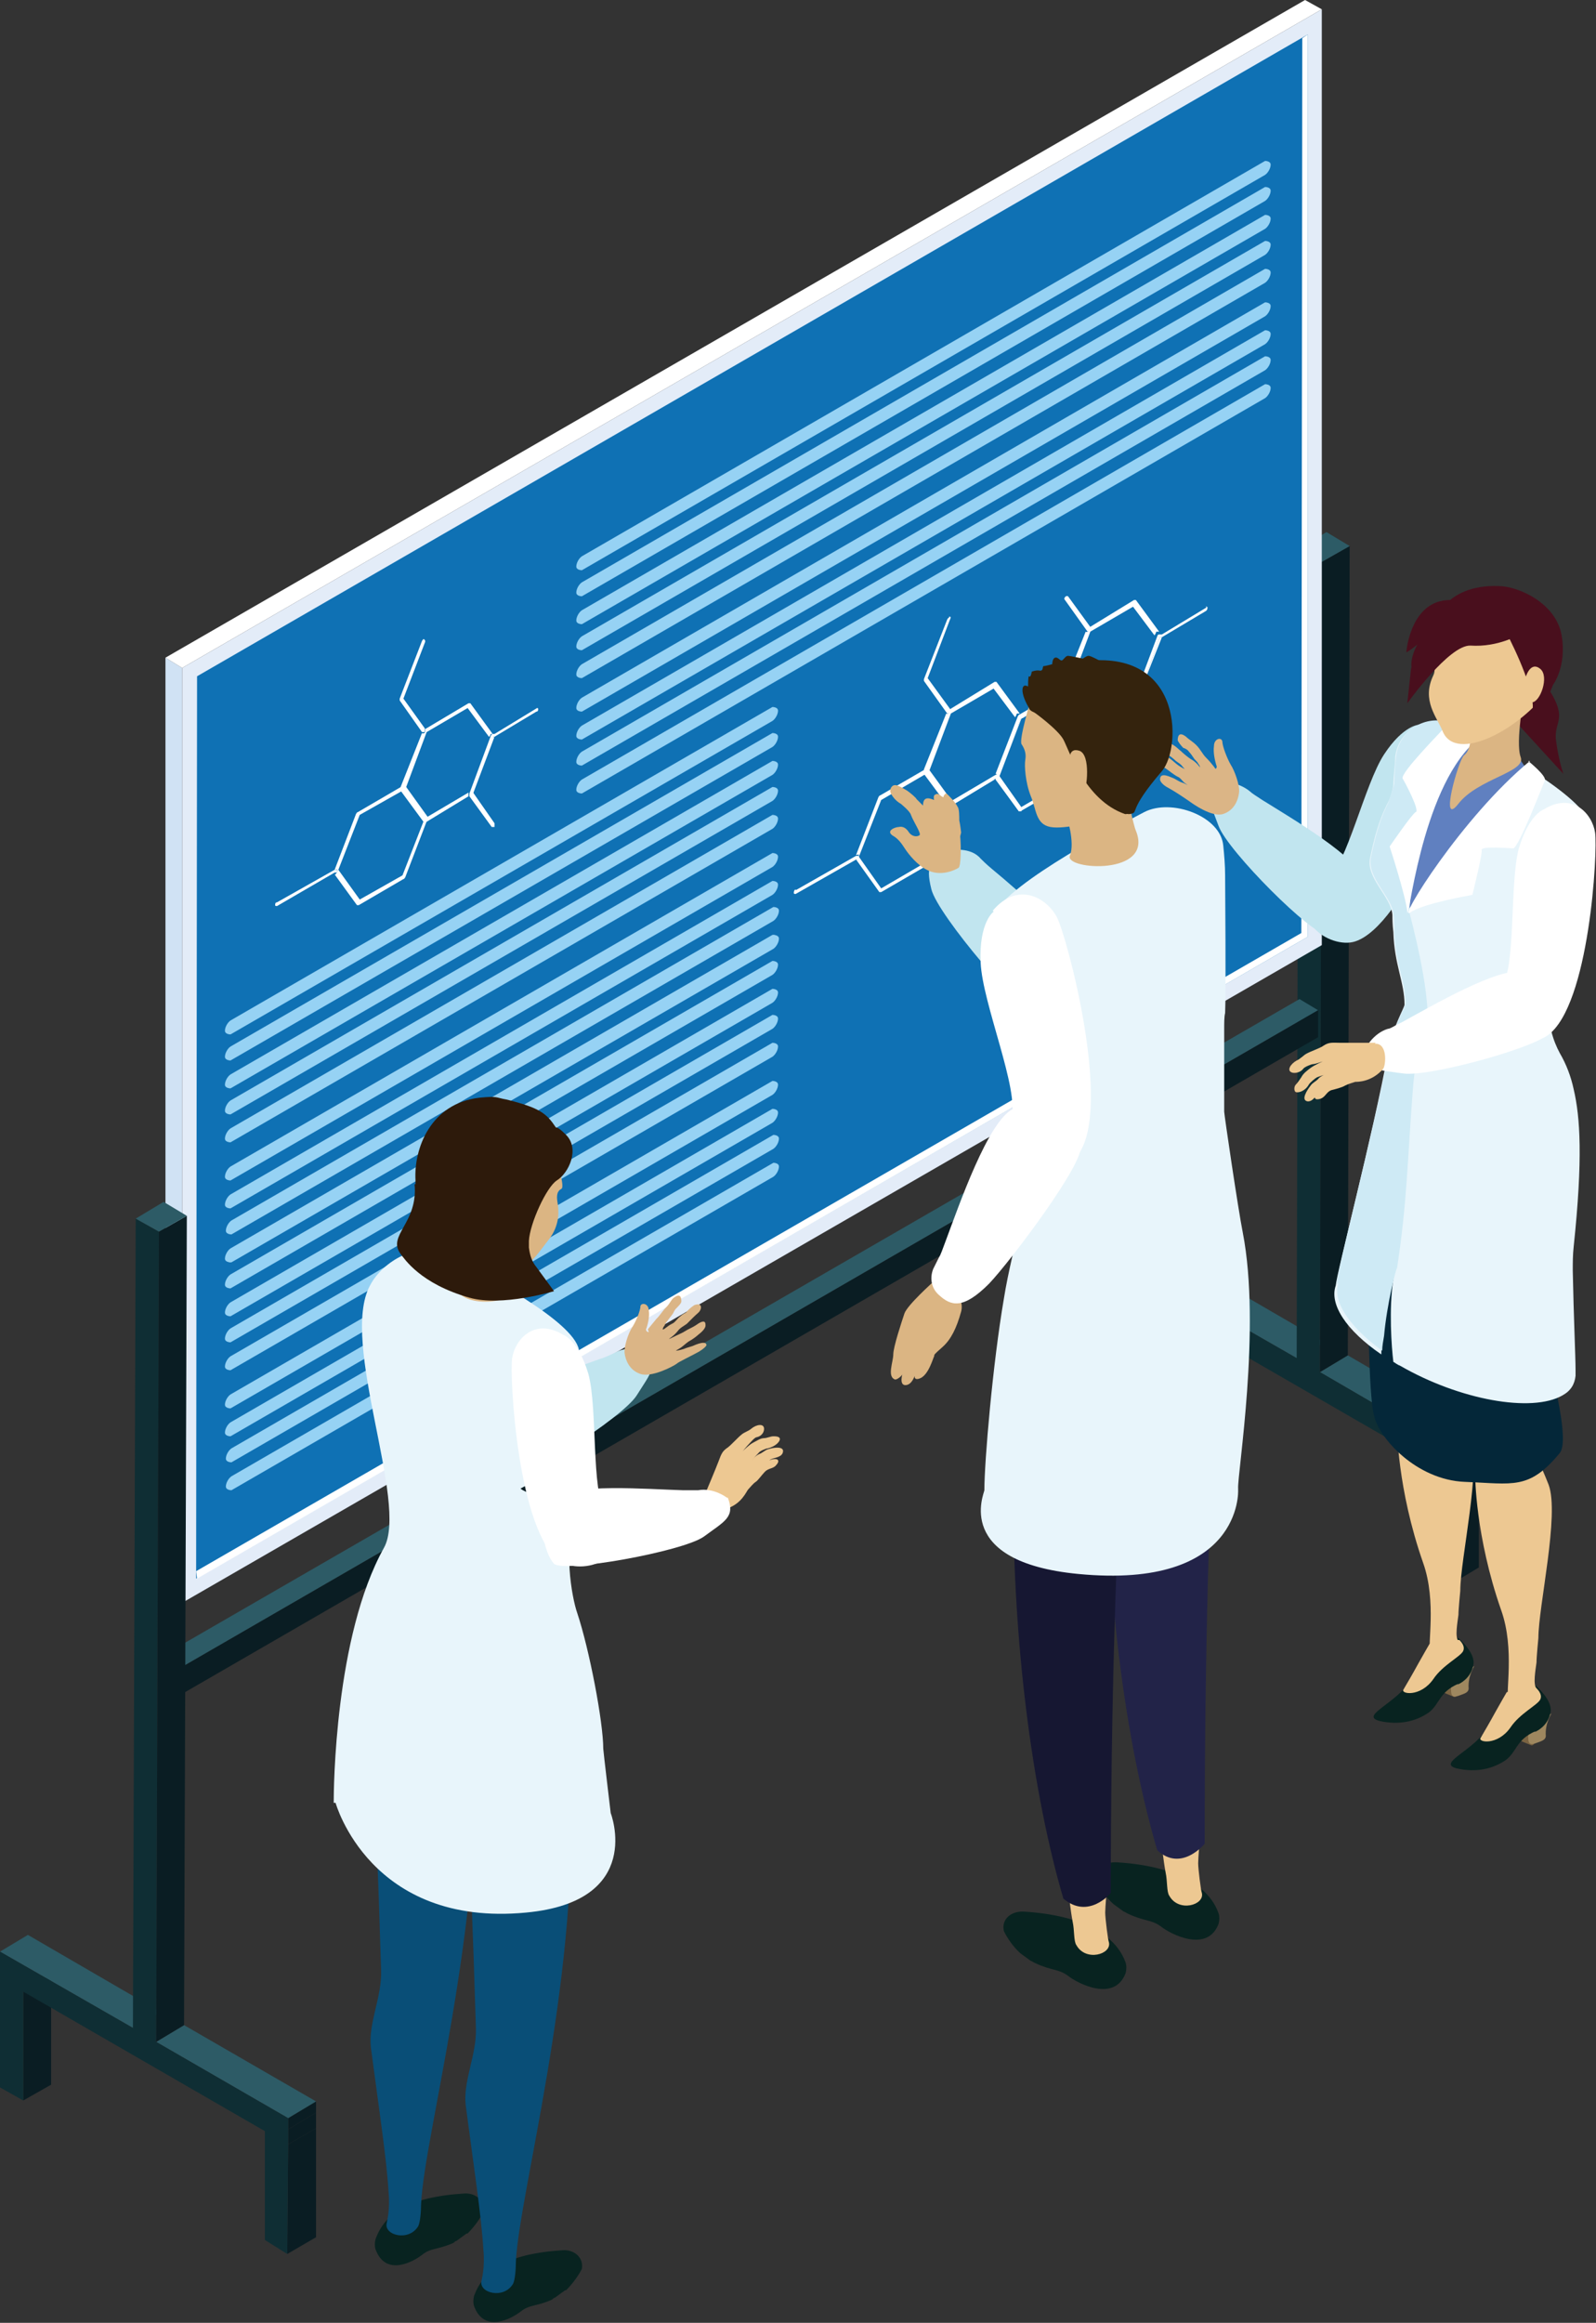 <?xml version="1.0" encoding="UTF-8"?>
<svg id="_レイヤー_2" data-name="レイヤー_2" xmlns="http://www.w3.org/2000/svg" viewBox="0 0 17.17 24.97">
  <rect x="0" y="0" width="17.17" height="24.97" fill="#333333" stroke="none"/>
  <defs>
    <style>
      .cls-1 {
        fill: #dbb583;
      }

      .cls-2 {
        fill: #6080c0;
      }

      .cls-3 {
        fill: #082320;
      }

      .cls-4 {
        fill: #c1e5ef;
      }

      .cls-5 {
        fill: #161732;
      }

      .cls-6 {
        fill: #ceeaf5;
      }

      .cls-7 {
        fill: #490f1d;
      }

      .cls-8 {
        fill: #d0e2f4;
      }

      .cls-9 {
        fill: #fff;
      }

      .cls-10 {
        fill: #222348;
      }

      .cls-11 {
        fill: #0a1d23;
      }

      .cls-12 {
        fill: #dbb586;
      }

      .cls-13 {
        fill: #edc892;
      }

      .cls-14 {
        fill: #2d5b66;
      }

      .cls-15 {
        fill: #e8f5fb;
      }

      .cls-16 {
        isolation: isolate;
      }

      .cls-17 {
        fill: #7a6342;
      }

      .cls-18 {
        fill: #96d2f4;
      }

      .cls-19 {
        fill: #2d1a0b;
      }

      .cls-20 {
        fill: #34230d;
      }

      .cls-21 {
        fill: #0f71b4;
      }

      .cls-22 {
        fill: #094e77;
      }

      .cls-23 {
        fill: #042739;
      }

      .cls-24 {
        fill: #0f2e34;
      }

      .cls-25 {
        fill: #9e875f;
      }

      .cls-26 {
        fill: #e3ecf8;
      }
    </style>
  </defs>
  <g id="_レイアウト" data-name="レイアウト">
    <g>
      <g>
        <g>
          <g class="cls-16">
            <polygon class="cls-11" points="12.76 14.21 13.07 14.03 13.06 15.21 12.76 15.38 12.76 14.21"/>
            <polygon class="cls-14" points="12.52 13.78 12.82 13.6 14.25 14.43 13.95 14.6 12.52 13.78"/>
            <polygon class="cls-11" points="15.61 15.85 15.91 15.68 15.91 16.85 15.61 17.03 15.61 15.85"/>
            <polygon class="cls-11" points="15.61 15.69 15.91 15.51 15.91 15.68 15.61 15.85 15.61 15.69"/>
            <polygon class="cls-11" points="15.61 15.57 15.91 15.39 15.91 15.51 15.61 15.69 15.61 15.57"/>
            <polygon class="cls-14" points="14.2 14.75 14.5 14.57 15.91 15.39 15.61 15.57 14.2 14.75"/>
            <polygon class="cls-24" points="14.22 6.04 14.2 14.75 15.61 15.57 15.61 15.69 15.61 15.85 15.61 17.03 15.36 16.88 15.36 15.71 12.76 14.21 12.76 15.38 12.51 15.24 12.51 14.07 12.52 13.9 12.52 13.78 13.95 14.6 13.97 5.9 14.22 6.04"/>
            <polygon class="cls-11" points="14.22 6.04 14.52 5.87 14.5 14.57 14.2 14.75 14.22 6.04"/>
            <polygon class="cls-14" points="13.97 5.9 14.27 5.72 14.52 5.87 14.22 6.04 13.97 5.9"/>
          </g>
          <g class="cls-16">
            <polygon class="cls-11" points="1.94 17.93 1.73 17.81 1.74 18.1 1.94 18.22 1.94 17.93"/>
            <polygon class="cls-14" points="14.18 10.86 13.98 10.74 1.73 17.81 1.94 17.93 14.18 10.86"/>
            <polygon class="cls-11" points="1.94 17.93 1.94 18.22 14.18 11.15 14.18 10.86 1.94 17.93"/>
          </g>
          <g>
            <g class="cls-16">
              <polygon class="cls-8" points="1.96 7.18 1.78 7.07 1.78 17.13 1.96 17.23 1.96 7.18"/>
              <polygon class="cls-9" points="14.22 .1 14.04 0 1.78 7.07 1.96 7.18 14.22 .1"/>
              <g>
                <polygon class="cls-26" points="1.96 7.18 1.96 17.23 14.22 10.16 14.22 .1 1.96 7.18"/>
                <polygon class="cls-21" points="14.07 10.07 14.07 .37 2.12 7.27 2.11 16.97 14.07 10.07"/>
              </g>
            </g>
            <polygon class="cls-9" points="14 10.03 14.01 .41 14.07 .37 14.07 10.07 2.12 16.97 2.11 16.89 14 10.03"/>
          </g>
          <g class="cls-16">
            <polygon class="cls-11" points=".25 21.41 .55 21.23 .55 22.41 .25 22.58 .25 21.41"/>
            <polygon class="cls-14" points="0 20.98 .3 20.8 1.73 21.63 1.43 21.8 0 20.98"/>
            <polygon class="cls-11" points="3.1 23.05 3.4 22.88 3.4 24.05 3.09 24.23 3.1 23.05"/>
            <polygon class="cls-11" points="3.1 22.89 3.4 22.71 3.4 22.88 3.1 23.05 3.1 22.89"/>
            <polygon class="cls-11" points="3.1 22.77 3.4 22.59 3.4 22.71 3.1 22.89 3.1 22.77"/>
            <polygon class="cls-14" points="1.68 21.95 1.98 21.77 3.4 22.59 3.1 22.77 1.68 21.95"/>
            <polygon class="cls-24" points="1.71 13.24 1.68 21.95 3.1 22.77 3.1 22.89 3.1 23.05 3.09 24.23 2.85 24.08 2.85 22.91 .25 21.41 .25 22.58 0 22.44 0 21.27 0 21.1 0 20.98 1.43 21.8 1.46 13.1 1.71 13.24"/>
            <polygon class="cls-11" points="1.71 13.24 2.01 13.07 1.98 21.77 1.68 21.95 1.71 13.24"/>
            <polygon class="cls-14" points="1.46 13.1 1.76 12.92 2.01 13.07 1.71 13.24 1.46 13.1"/>
          </g>
        </g>
        <g>
          <g>
            <path class="cls-9" d="M11.47,7.39s.02,0,.02.01c0,.01,0,.03-.02.04l-.47.28h-.02s-.23.62-.23.62h0s.24.34.24.34c0,0,0,.02,0,.04,0,0,0,0-.01,0,0,0-.01,0-.02,0l-.25-.34h0s0-.02,0-.03h0s.24-.64.24-.64c0-.01.01-.02.02-.02h.03s.48-.29.48-.29Z"/>
            <g class="cls-16">
              <polygon class="cls-9" points="10.98 7.73 10.99 7.72 10.75 8.35 10.74 8.34 10.98 7.73"/>
              <path class="cls-9" d="M10.71,7.39l-.48.28-.23.61.24.33.46-.27h0s0,.03,0,.04h0s-.48.29-.48.29c0,0-.01,0-.02,0l-.26-.35s0-.01,0-.02v-.03s.24-.6.24-.6h0s.01.01.02,0c0,0,0,0,.01,0,0-.01.01-.03,0-.04h0s.49-.3.49-.3c0,0,.01,0,.02,0l.25.34h-.03s-.01.03-.02.04l-.24-.32Z"/>
              <path class="cls-9" d="M10.22,8.66s0,0,.02,0l-.24.62s-.01.02-.02.02l-.5.29s-.01,0-.02,0l-.25-.35h.01s.02-.03.02-.04c0-.01,0-.02-.02-.01h-.01s.24-.62.24-.62c0,0,.01-.02.02-.02l.5-.29v.03s-.01.02,0,.02l.26.35ZM9.96,9.27l.24-.61-.24-.34-.48.28-.24.61.24.34.48-.28h0Z"/>
            </g>
            <path class="cls-9" d="M10.21,6.63s0,0,.01,0c.01,0,.01.01,0,.03l-.24.63.24.33h0s0,.03,0,.05c0,0,0,0-.01,0,0,0-.01,0-.02,0h0s-.25-.35-.25-.35c0,0,0-.01,0-.02l.25-.64s.01-.02.02-.02Z"/>
            <path class="cls-9" d="M8.56,9.57l.65-.37h.01s.02,0,.02,0c0,.01,0,.03-.02.04h-.01s-.65.37-.65.37c-.01,0-.02,0-.02-.01,0-.01,0-.03.02-.04Z"/>
          </g>
          <g>
            <path class="cls-9" d="M12.97,6.52s.02,0,.02.01c0,.01,0,.03-.02.04l-.47.28h-.02s-.23.62-.23.62h0s.24.34.24.34c0,0,0,.02,0,.04,0,0,0,0-.01,0,0,0-.01,0-.02,0l-.25-.34h0s0-.02,0-.03h0s.24-.64.24-.64c0-.01.01-.02.02-.02h.03s.48-.29.48-.29Z"/>
            <g class="cls-16">
              <polygon class="cls-9" points="12.48 6.85 12.5 6.85 12.25 7.48 12.25 7.47 12.48 6.85"/>
              <path class="cls-9" d="M12.21,6.51l-.48.28-.23.61.24.33.46-.27h0s0,.03,0,.04h0s-.48.29-.48.29c0,0-.01,0-.02,0l-.26-.35s0-.01,0-.02v-.03s.24-.6.24-.6h0s.01.01.02,0c0,0,0,0,.01,0,0-.01.01-.03,0-.04h0s.49-.3.49-.3c0,0,.01,0,.02,0l.25.34h-.03s-.01.03-.02.04l-.24-.32Z"/>
              <path class="cls-9" d="M11.72,7.79s0,0,.02,0l-.24.62s-.01.02-.02.02l-.5.29s-.01,0-.02,0l-.25-.35h.01s.02-.03.02-.04c0-.01,0-.02-.02-.01h-.01s.24-.62.24-.62c0,0,.01-.02.02-.02l.5-.29v.03s-.01.02,0,.02l.26.35ZM11.46,8.4l.24-.61-.24-.34-.48.28-.24.61.24.34.48-.28h0Z"/>
            </g>
            <path class="cls-9" d="M11.49,6.41l.24.33h0s0,.03,0,.05c0,0,0,0-.01,0,0,0-.01,0-.02,0h0s-.25-.35-.25-.35c0,0,0,0,0,0,0-.02.02-.04.04-.03h0Z"/>
            <path class="cls-9" d="M10.22,8.62l.49-.29h.01s.02,0,.02,0c0,.01,0,.03-.02.04h-.01s-.49.3-.49.3c-.01,0-.02,0-.02-.01,0-.01,0-.03.02-.04Z"/>
          </g>
        </g>
        <g class="cls-16">
          <path class="cls-18" d="M8.32,10.05s.06,0,.06.04c0,.04-.03.09-.06.11l-5.83,3.37s-.06,0-.06-.04c0-.04.03-.09.06-.11l5.83-3.37Z"/>
          <path class="cls-18" d="M8.32,9.75s.06,0,.06.04c0,.04-.03.09-.06.11l-5.83,3.37s-.06,0-.06-.04c0-.04.03-.09.06-.11l5.83-3.37Z"/>
          <path class="cls-18" d="M8.31,9.47s.06,0,.06.04c0,.04-.03.09-.06.11l-5.83,3.37s-.06,0-.06-.04c0-.04.03-.09.06-.11l5.83-3.37Z"/>
          <path class="cls-18" d="M8.31,9.17s.06,0,.06.04c0,.04-.03.09-.06.11l-5.83,3.37s-.06,0-.06-.04c0-.04.03-.09.06-.11l5.83-3.37Z"/>
          <path class="cls-18" d="M8.31,8.76s.06,0,.06.04c0,.04-.03.09-.06.11l-5.83,3.37s-.06,0-.06-.04c0-.04.03-.09.06-.11l5.83-3.37Z"/>
          <path class="cls-18" d="M8.31,8.46s.06,0,.06.04c0,.04-.03.09-.06.11l-5.83,3.37s-.06,0-.06-.04c0-.04.03-.09.06-.11l5.83-3.37Z"/>
          <path class="cls-18" d="M8.31,8.18s.06,0,.06.04c0,.04-.03.09-.06.11l-5.83,3.37s-.06,0-.06-.04c0-.04.03-.09.06-.11l5.83-3.37Z"/>
          <path class="cls-18" d="M8.31,7.88s.06,0,.06.04c0,.04-.03.09-.06.11l-5.83,3.37s-.06,0-.06-.04c0-.04.03-.09.06-.11l5.83-3.37Z"/>
          <path class="cls-18" d="M8.31,7.6s.06,0,.06.04c0,.04-.03.09-.06.11l-5.83,3.37s-.06,0-.06-.04c0-.04.03-.09.06-.11l5.83-3.37Z"/>
        </g>
        <g class="cls-16">
          <path class="cls-18" d="M8.32,12.5s.06,0,.06.04c0,.04-.03.09-.06.11l-5.83,3.37s-.06,0-.06-.04c0-.04.03-.09.06-.11l5.83-3.37Z"/>
          <path class="cls-18" d="M8.32,12.2s.06,0,.06.04c0,.04-.03.09-.06.11l-5.83,3.37s-.06,0-.06-.04c0-.04.03-.09.06-.11l5.83-3.37Z"/>
          <path class="cls-18" d="M8.31,11.92s.06,0,.06.04c0,.04-.03.09-.06.11l-5.83,3.37s-.06,0-.06-.04c0-.04.03-.09.06-.11l5.83-3.37Z"/>
          <path class="cls-18" d="M8.31,11.62s.06,0,.06.04c0,.04-.03.09-.06.11l-5.83,3.37s-.06,0-.06-.04c0-.04.03-.09.06-.11l5.83-3.37Z"/>
          <path class="cls-18" d="M8.31,11.21s.06,0,.06.04c0,.04-.03.09-.06.11l-5.83,3.37s-.06,0-.06-.04c0-.04.03-.09.06-.11l5.83-3.37Z"/>
          <path class="cls-18" d="M8.31,10.91s.06,0,.06.04c0,.04-.03.09-.06.11l-5.83,3.37s-.06,0-.06-.04c0-.04.03-.09.06-.11l5.83-3.37Z"/>
          <path class="cls-18" d="M8.31,10.63s.06,0,.06.04c0,.04-.03.09-.06.11l-5.83,3.37s-.06,0-.06-.04c0-.04.03-.09.06-.11l5.83-3.37Z"/>
          <path class="cls-18" d="M8.31,10.33s.06,0,.06.04c0,.04-.03.09-.06.11l-5.83,3.37s-.06,0-.06-.04c0-.04.03-.09.06-.11l5.83-3.37Z"/>
          <path class="cls-18" d="M8.31,10.05s.06,0,.06.04c0,.04-.03.09-.06.11l-5.83,3.37s-.06,0-.06-.04c0-.04.03-.09.06-.11l5.83-3.37Z"/>
        </g>
        <g>
          <path class="cls-9" d="M5.77,7.61s.02,0,.02.01c0,.01,0,.03-.02.03l-.45.27h-.01s-.22.6-.22.6h0s.23.33.23.33c0,0,0,.02,0,.04,0,0,0,0-.01,0,0,0-.01,0-.02,0l-.24-.33h0s0-.02,0-.03h0s.23-.62.23-.62c0,0,.01-.02.02-.02h.02s.46-.28.46-.28Z"/>
          <g class="cls-16">
            <polygon class="cls-9" points="5.3 7.93 5.32 7.92 5.09 8.53 5.08 8.52 5.3 7.93"/>
            <path class="cls-9" d="M5.05,7.6l-.46.27-.22.59.23.32.44-.26h0s0,.03,0,.04h0s-.46.28-.46.28c0,0-.01,0-.02,0l-.25-.34s0-.01,0-.02v-.02s.23-.58.23-.58h0s.01.01.02,0c0,0,0,0,.01,0,0-.01.01-.03,0-.04h0s.47-.28.47-.28c0,0,.01,0,.02,0l.24.33h-.02s-.01.03-.02.03l-.23-.31Z"/>
            <path class="cls-9" d="M4.57,8.83s0,0,.02,0l-.23.6s-.01.02-.02.02l-.48.28s-.01,0-.02,0l-.24-.33h.01s.02-.03.02-.04c0-.01,0-.02-.02-.01h-.01s.23-.6.23-.6c0,0,.01-.02.02-.02l.48-.28v.02s-.01.02,0,.02l.25.34ZM4.33,9.41l.23-.59-.23-.32-.46.26-.23.59.23.32.46-.26h0Z"/>
          </g>
          <path class="cls-9" d="M4.57,6.88s0,0,0,0c0,0,.01.01,0,.03l-.23.6.23.32h0s0,.03,0,.04c0,0,0,0-.01,0,0,0-.01,0-.02,0h0s-.24-.34-.24-.34c0,0,0-.01,0-.02l.24-.62s.01-.02.02-.02Z"/>
          <path class="cls-9" d="M2.98,9.7l.62-.35h.01s.02,0,.02,0c0,.01,0,.03-.02.03h-.01s-.62.36-.62.36c-.01,0-.02,0-.02-.01,0-.01,0-.03.02-.03Z"/>
        </g>
        <g class="cls-16">
          <path class="cls-18" d="M13.61,4.13s.06,0,.06.04c0,.04-.03.09-.06.11l-7.35,4.25s-.06,0-.06-.04c0-.04.03-.09.06-.11l7.35-4.25Z"/>
          <path class="cls-18" d="M13.61,3.83s.06,0,.06.04c0,.04-.03.09-.06.11l-7.35,4.25s-.06,0-.06-.04c0-.04.03-.09.06-.11l7.35-4.25Z"/>
          <path class="cls-18" d="M13.61,3.55s.06,0,.06.04c0,.04-.03.09-.06.11l-7.35,4.25s-.06,0-.06-.04c0-.04.03-.09.06-.11l7.35-4.25Z"/>
          <path class="cls-18" d="M13.61,3.25s.06,0,.06.04c0,.04-.03.09-.06.11l-7.35,4.25s-.06,0-.06-.04c0-.04.03-.09.06-.11l7.35-4.25Z"/>
          <path class="cls-18" d="M13.61,2.89s.06,0,.06.04c0,.04-.03.09-.06.11l-7.35,4.25s-.06,0-.06-.04c0-.04.03-.09.06-.11l7.35-4.25Z"/>
          <path class="cls-18" d="M13.61,2.59s.06,0,.06.04c0,.04-.03.09-.06.11l-7.35,4.25s-.06,0-.06-.04c0-.04.03-.09.06-.11l7.35-4.25Z"/>
          <path class="cls-18" d="M13.61,2.31s.06,0,.06.04c0,.04-.03.09-.06.11l-7.35,4.25s-.06,0-.06-.04c0-.04.03-.09.06-.11l7.35-4.25Z"/>
          <path class="cls-18" d="M13.61,2.01s.06,0,.06.04c0,.04-.03.09-.06.11l-7.35,4.25s-.06,0-.06-.04c0-.04.03-.09.06-.11l7.35-4.25Z"/>
          <path class="cls-18" d="M13.61,1.73s.06,0,.06.04c0,.04-.03.09-.06.11l-7.35,4.25s-.06,0-.06-.04c0-.04.03-.09.06-.11L13.61,1.73Z"/>
        </g>
      </g>
      <path class="cls-1" d="M10.04,13.78s-.28.25-.31.34-.12.36-.12.44c0,.08-.07.24.02.27.03,0,.08-.05.08-.06s-.04.12.03.12.1-.1.1-.1c0,0-.01.05.05.03.1-.03.15-.23.16-.24,0-.02,0-.02.09-.1.09-.08.15-.2.2-.38.05-.18-.2-.43-.3-.31Z"/>
      <path class="cls-7" d="M16.54,6.67s-.06.48.04.62c.33.45.13.44.16.67s.08.36.08.36l-1.42-1.55,1.15-.1Z"/>
      <g>
        <path class="cls-4" d="M15.27,7.79s-.17,0-.38.32c-.21.32-.4,1.19-.62,1.36-.5.39.04.74.31.65.52-.17,1.11-1.73,1.14-1.93s-.1-.49-.45-.4Z"/>
        <g>
          <path class="cls-17" d="M15.68,18.22s-.02.03-.04.02c-.02-.01-.14-.05-.16-.08-.02-.03.19-.24.19-.24v.3Z"/>
          <path class="cls-25" d="M15.86,17.91s-.07.11-.06.24c0,.05-.06.06-.11.08-.09.03-.08-.02-.08-.17l.25-.15Z"/>
          <path class="cls-3" d="M15.69,18.1c-.21.09-.2.22-.32.31-.13.09-.31.14-.53.09-.22-.06.2-.19.35-.46.2-.36.33-.48.5-.43,0,0,.19.16.16.29-.02.11-.1.18-.17.21Z"/>
          <path class="cls-13" d="M15.7,17.63s.07.06.04.12-.22.15-.32.3c-.14.2-.36.16-.32.11.03-.05.1-.17.16-.28.05-.09.12-.21.12-.21l.31-.04Z"/>
        </g>
        <path class="cls-13" d="M15.82,15.45c-.09-.23-.18-.4-.22-.53-.04-.13-.57.43-.57.43,0,0,0,.65.28,1.45.15.42.04.91.08.94.16.1.34-.06.3-.1-.04-.04-.01-.2,0-.28,0-.06.02-.26.02-.26,0-.34.23-1.33.11-1.65Z"/>
        <g>
          <path class="cls-17" d="M16.51,18.74s-.02.03-.04.02c-.02-.01-.14-.05-.16-.08s.19-.24.19-.24v.3Z"/>
          <path class="cls-25" d="M16.69,18.42s-.07.11-.06.24c0,.05-.06.06-.11.08-.09.03-.08-.02-.08-.17l.25-.15Z"/>
          <path class="cls-3" d="M16.52,18.61c-.21.09-.2.22-.32.31-.13.09-.31.14-.53.09-.22-.06.2-.19.35-.46.2-.36.33-.48.5-.43,0,0,.19.16.16.29-.02.11-.1.18-.17.21Z"/>
          <path class="cls-13" d="M16.53,18.15s.07.06.04.12c-.03.06-.22.15-.32.3-.14.2-.36.16-.32.11.03-.05.1-.17.16-.28.05-.09.12-.21.12-.21l.31-.04Z"/>
        </g>
        <path class="cls-13" d="M16.66,15.96c-.09-.23-.18-.4-.22-.53-.04-.13-.57.43-.57.43,0,0,0,.65.28,1.45.15.42.04.91.08.94.16.1.34-.06.3-.1-.04-.04-.01-.2,0-.28,0-.06.02-.26.02-.26,0-.34.23-1.33.11-1.65Z"/>
        <path class="cls-23" d="M14.72,13.93s0,1.03.06,1.28c.05.25.46.7.98.72.52.02.69.09,1.02-.31.14-.17-.2-1.25-.2-1.41s-1.05-1.12-1.28-1.18l-.58.91Z"/>
        <g>
          <path class="cls-15" d="M15.64,7.8c-.27-.14-.6.04-.63.34,0,.09-.02.19-.02.3-.01.06-.03.14-.07.21-.08.16-.13.33-.18.57-.05.22.23.42.24.62,0,.03,0,.1.01.18.01.35.12.54.12.78,0,.03-.13.25-.17.48-.18.97-.56,2.4-.57,2.54h0c-.07.2.11.48.49.74,0-.45.19-1.18.13-.81-.05.32-.02.73,0,.89.02.01.04.03.07.04.64.37,1.42.51,1.75.32.09-.05.13-.12.14-.21h0s0,0,0-.01c0-.02,0-.03,0-.05,0-.15-.02-.56-.03-1.07,0-.09,0-.17.01-.26.1-.95.07-1.39,0-1.69-.03-.14-.08-.27-.15-.39-.07-.13-.13-.31-.12-.54,0,0,0,0,0,0,0,0,0-.01,0-.02,0-.03.01-.06.03-.09.22-.8.39-1.54.42-1.75.04-.28-.86-.8-1.48-1.11Z"/>
          <g>
            <path class="cls-2" d="M15.14,9.79l1.03-1.22.24-.32-.06-.09-.51-.16s-.25.15-.33.24c-.08.1-.37,1.49-.37,1.49v.06Z"/>
            <path class="cls-6" d="M14.38,13.81h0c0-.14.38-1.57.57-2.54.04-.23.17-.45.17-.48,0-.25-.11-.43-.12-.78,0-.08,0-.15-.01-.18-.01-.19-.29-.39-.24-.62.05-.24.1-.41.18-.57.03-.07.05-.15.07-.21,0-.11.01-.21.02-.3.03-.27.3-.44.55-.37l-.36,1.5-.05.54s.24.88.19,1.21c-.02.11-.12.28-.15.7-.06.77-.06,1.2-.17,1.92-.01,0-.11.39-.14.73-.01.06-.02.11-.02.16-.36-.26-.54-.54-.47-.73Z"/>
            <path class="cls-9" d="M15.89,7.87s-.31-.1-.34-.06c-.03.04-.49.5-.46.56.02.03.19.35.14.36-.04.02-.28.37-.28.37,0,0,.17.52.19.7.01.17.14-1.29.72-1.82l.04-.12Z"/>
          </g>
          <path class="cls-9" d="M16.44,8.18s.2.16.18.21c-.02.04-.28.72-.34.73-.03,0-.36-.03-.34.02.01.04-.1.48-.1.48,0,0-.53.09-.67.19-.14.1.56-1.03,1.29-1.63h0Z"/>
          <path class="cls-1" d="M16.4,7.46s-.1.52-.04.68c.06.16-.46.23-.67.5s0-.47.06-.52c.16-.12.01-.66.01-.66h.63Z"/>
          <g>
            <path class="cls-13" d="M16.03,6.4c-.29.05-.57.2-.64.48-.02.09.08.28.03.38-.13.27.04.45.1.6.14.35.84-.02,1.15-.46.25-.36-.03-1.11-.64-1Z"/>
            <path class="cls-13" d="M16.34,7.34s.16-.15.19-.06c.03.09.01.23-.07.27-.08.05-.11,0-.11,0v-.22Z"/>
          </g>
        </g>
        <path class="cls-4" d="M13.14,8.4s.18,0,.31.11c.02.02.07.05.13.09.32.2,1.04.62,1.1.87.07.26-.27.54-.41.57-.14.03-1.06-.89-1.16-1.16-.1-.27-.17-.37.03-.49Z"/>
        <path class="cls-7" d="M15.42,6.71s.11-.43.7-.41c.21,0,.62.18.68.53.06.34-.1.56-.12.56,0,0-.1-.33-.34-.48-.28-.18-.72-.2-.93-.2Z"/>
        <path class="cls-7" d="M16.2,6.79s.3.56.29.82c0,.08.16-.06.22-.26l-.1-.4-.41-.16Z"/>
        <path class="cls-13" d="M16.41,7.29s.05-.19.16-.1c.1.08,0,.36-.09.36l-.06-.25Z"/>
        <path class="cls-7" d="M16.35,6.82s-.23.14-.53.12c-.23-.01-.68.62-.68.62l.04-.37c.02-.06.03-.16.07-.21.04-.06.24-.08.31-.1l.2-.02-.57.35c-.04-.16.1-.39.19-.42.09-.03-.25.24-.25.22s.05-.56.47-.56l.75.37Z"/>
        <g>
          <path class="cls-9" d="M14.69,11.27s.08-.16.24-.21c.03,0,.08-.04.15-.07.33-.18,1.05-.6,1.3-.54.26.07.34.5.3.64-.04.14-1.29.49-1.58.45s-.4-.03-.42-.26Z"/>
          <path class="cls-9" d="M16.61,8.7s-.16.05-.27.42c-.1.37-.03,1.26-.18,1.48-.36.53.26.69.49.53.45-.32.54-1.98.51-2.18-.03-.2-.24-.44-.55-.25Z"/>
        </g>
        <path class="cls-13" d="M14.8,11.21s-.29,0-.38,0c-.08,0-.12-.01-.18.03-.04.03-.14.06-.19.09-.02.01-.07.06-.1.07-.07.04-.11.11-.05.13.03.01.09,0,.12-.04.01-.02.09-.05.1-.05.03,0,.11-.03.11-.03,0,0-.09.04-.13.07-.04.03-.08.06-.1.1-.02.03-.04.06-.06.08-.02.02-.02.07,0,.08.03.01.1-.01.14-.08.01-.02.07-.07.09-.08.08-.03.11-.03.11-.03,0,0-.06,0-.1.05-.03.03-.06.04-.08.07-.04.05-.11.16-.03.17.06,0,.09-.07.12-.1.06-.05.06-.05.09-.06.08-.01.1-.04.1-.04,0,0-.08-.02-.14.02-.02.02-.05.05-.07.08-.05.07-.02.09.04.07.05-.02.06-.07.11-.09.04-.01.12-.03.15-.05.04-.02.08-.03.11-.04.03,0,.18,0,.3-.14.03-.04.05-.28-.09-.27Z"/>
        <path class="cls-12" d="M13.06,8.27s.03,0,.03-.03c-.02-.06-.04-.15-.03-.22,0-.08.08-.1.09-.05,0,.05.05.18.09.25.04.06.1.22.09.3-.01.08-.05.19-.17.23-.12.04-.33-.11-.37-.14-.03-.02-.13-.09-.22-.14-.06-.03-.09-.07-.09-.09,0-.04.02-.07.13-.02.03.01.07.04.1.05.06.02.1.05.1.05,0,0-.02-.01-.06-.04-.03-.02-.05-.06-.08-.07-.04-.02-.1-.07-.13-.09-.05-.03-.09-.07-.09-.1,0-.03,0-.08.13-.01.03.02.07.06.1.08.03.02.05.03.09.05.05.02.08.06.07.06,0,0-.07-.04-.11-.09-.03-.04-.04-.04-.08-.07-.02-.02-.07-.06-.09-.07-.05-.04-.06-.04-.08-.08,0-.02,0-.05.05-.05.09,0,.15.08.17.09.03.03.08.07.11.09.06.03.1.09.1.09,0,0,0-.02-.02-.04,0-.01-.03-.04-.04-.05-.02-.03-.04-.06-.06-.08-.01-.02-.05-.04-.06-.04-.03-.03-.05-.06-.06-.08,0-.02,0-.11.09-.04.03.03.07.05.11.09.05.05.06.09.11.14.06.06.1.12.1.12Z"/>
      </g>
      <g>
        <path class="cls-4" d="M10.23,9.14s.21-.04.32.09c.02.02.06.06.12.11.29.24.93.79.96,1.05.04.27-.33.51-.47.52-.14.02-1.07-1.07-1.14-1.35-.07-.28,0-.31.2-.41Z"/>
        <g>
          <path class="cls-3" d="M11.98,20.47s.07.05.11.08c.01,0,.02.01.04.02.19.09.25.06.36.14.1.08.5.29.62-.03.01-.04.01-.08,0-.11-.1-.29-.45-.51-1.09-.55-.14-.01-.25.08-.22.21.03.06.09.16.18.24Z"/>
          <g>
            <path class="cls-13" d="M12.91,19.75s-.02.22-.02.28.03.3.04.32c.03.13-.25.21-.35.03-.03-.04-.02-.16-.04-.25-.02-.1-.05-.36-.05-.36l.43-.03Z"/>
            <path class="cls-10" d="M13.09,14.89c-.08.99-.13,2.93-.13,4.93h0s-.25.31-.51.07c-.31-1.05-.61-2.83-.53-5h1.17Z"/>
          </g>
        </g>
        <g>
          <path class="cls-3" d="M10.98,21s.07.05.11.08c.01,0,.02.01.04.02.19.09.25.06.36.14.1.08.5.29.62-.03.01-.04.01-.08,0-.11-.1-.29-.45-.51-1.09-.55-.14-.01-.25.08-.22.21.03.06.09.16.18.24Z"/>
          <g>
            <path class="cls-13" d="M11.91,20.28s-.02.22-.02.28c0,.06.03.3.04.32.03.13-.25.21-.35.03-.03-.04-.02-.16-.04-.25-.02-.1-.05-.36-.05-.36l.43-.03Z"/>
            <path class="cls-5" d="M12.09,15.39c-.08,1.04-.14,2.96-.14,4.96h0s-.24.29-.51.06c-.31-1.05-.6-2.85-.53-5.02h1.17Z"/>
          </g>
        </g>
        <g>
          <path class="cls-15" d="M13.32,16c-.01-.15.25-1.72.05-2.75-.05-.25-.2-1.27-.2-1.3,0-.26,0-.5,0-.87,0-.09,0-.15.01-.19.01-.2,0-1.4,0-1.48,0,0,0,0,0,0,0-.11-.01-.22-.02-.32-.03-.32-.56-.51-.85-.36-.65.34-1.71.93-1.66,1.23.04.24.45,2.02.46,2.31.02.41-.22,1.12-.31,1.69-.12.7-.21,1.75-.21,2.06,0,.03-.34.77,1.01.9,1.77.17,1.72-.9,1.72-.9Z"/>
          <g>
            <path class="cls-1" d="M11.47,8.76s.1.29.04.44c-.06.15.91.22.71-.27-.03-.07-.09-.38-.09-.38l-.66.21Z"/>
            <path class="cls-1" d="M11.09,7.52s-.13.43-.1.48c.04.06.05.11.04.17s0,.24.06.39c.06.14.05.3.21.33.16.03.52-.07.54-.08.02-.01.4-.92.38-1l-1.14-.28Z"/>
            <path class="cls-20" d="M11.13,7.66s.25.18.31.29.23.65.66.8c.15.05-.04-.87-.05-.9-.01-.03-.69-.49-.69-.49l-.22.29Z"/>
            <path class="cls-20" d="M11.52,7.12c-.41.08-.42.34-.45.48-.02.1.46.12.56.26.1.14.12.43.18.58s.25.33.35.31c.1-.02-.04-.02.34-.46.22-.26.23-1.4-.97-1.16Z"/>
            <path class="cls-20" d="M11.07,7.61s-.07-.11-.07-.19c0-.08.06-.04.06-.04,0,0,0-.12.01-.11.02.02.03-.05.03-.05,0,0,.05-.02.09-.01.04,0,.02-.05.04-.05s.09-.02.09-.02c0,0,0-.06.03-.07s.05.03.07.03.04-.05.07-.05c.02,0,.16.03.16.03,0,0,.04-.03.06-.03.03,0,.11.05.12.05l-.76.51Z"/>
            <path class="cls-1" d="M11.51,8.2s-.03-.17.1-.13c.13.04.08.43.05.44l-.15-.31Z"/>
          </g>
        </g>
        <g>
          <path class="cls-9" d="M10.1,13.92c-.08-.07-.1-.18-.06-.28.02-.04.04-.08.06-.12.02-.03.04-.09.07-.17.15-.4.46-1.3.73-1.43.28-.13.65.25.72.4s-.75,1.24-.98,1.48c-.28.28-.41.24-.54.12Z"/>
          <path class="cls-9" d="M10.69,9.8s-.16.11-.14.55.42,1.37.33,1.67c-.2.7.53.65.72.39.37-.5-.12-2.34-.23-2.55s-.42-.39-.69-.07Z"/>
        </g>
        <path class="cls-1" d="M10.34,8.95s-.01-.09-.02-.13c0-.05,0-.13-.02-.15-.01-.03-.1-.13-.12-.14-.01,0-.03.02-.03.04-.04-.01-.05-.06-.1-.02-.01.03,0,.05,0,.05-.07-.03-.12-.03-.12.06,0,0-.05-.05-.07-.07,0-.01-.07-.07-.1-.09-.05-.03-.1-.06-.13-.06-.04,0-.07.05-.04.1.04.07.1.1.1.1,0,0,.1.08.11.12.03.08.12.21.09.22-.03.02-.08.01-.11-.03-.03-.05-.07-.07-.11-.06-.04,0-.14.04-.07.09.07.04.1.09.14.15.04.06.13.17.23.22.15.08.31,0,.34-.02.03-.01.03-.24.02-.34Z"/>
      </g>
      <g>
        <g>
          <path class="cls-4" d="M6.92,14.51s-.17-.05-.32.04c-.03.01-.08.04-.15.06-.35.13-1.15.38-1.26.62-.12.24.15.59.28.65.13.06,1.23-.64,1.38-.88.15-.24.24-.32.08-.48Z"/>
          <path class="cls-3" d="M5.02,24.01s-.07.05-.11.08c-.01,0-.02.01-.03.02-.18.08-.24.05-.34.13-.09.07-.39.24-.5-.06-.01-.03-.01-.07,0-.11.1-.27.34-.45.95-.49.13-.01.23.08.21.2-.03.06-.09.15-.17.23Z"/>
          <path class="cls-22" d="M4.01,18.68h1.11c.07,2.07-.55,4.25-.59,5.01,0,.09-.01.2-.03.24-.1.17-.37.1-.34-.03,0-.01.04-.14.02-.34-.02-.35-.11-.94-.19-1.55-.03-.26.12-.54.11-.83-.03-1-.07-2.04-.1-2.5Z"/>
          <g>
            <g>
              <path class="cls-3" d="M6.08,24.62s-.07.05-.11.08c-.01,0-.02.01-.03.02-.18.08-.24.05-.34.13-.09.07-.39.24-.5-.06-.01-.03-.01-.07,0-.11.1-.27.34-.45.95-.49.13-.01.23.08.21.2-.03.06-.09.15-.17.23Z"/>
              <path class="cls-22" d="M5.03,19.31h1.11c.07,2.05-.55,4.25-.59,5,0,.09-.01.2-.03.24-.1.17-.37.1-.34-.03,0-.01.04-.14.02-.34-.02-.35-.11-.94-.19-1.55-.03-.26.12-.54.11-.83-.03-1-.07-2.03-.1-2.49Z"/>
            </g>
            <g>
              <path class="cls-15" d="M3.59,19.38c0-.14.01-1.79.54-2.74.27-.48-.48-2.21-.15-2.82.14-.27.53-.48.81-.34.62.32,1.48.8,1.44,1.08-.02.13-.26.6-.65,1.35-.11.22.74.16.63.38-.16.31-.06.88,0,1.05.13.39.28,1.17.28,1.46,0,.02.08.69.08.69,0,0,.37.95-.91,1.07-1.68.16-2.05-1.18-2.05-1.18Z"/>
              <g>
                <path class="cls-1" d="M5.55,13.52s-.12.23-.06.36c.06.14-.76.23-.57-.23.03-.06.04-.35.04-.35l.59.22Z"/>
                <path class="cls-1" d="M5.94,12.33s.15.42.1.45c-.06.03-.05.1-.04.16s.03.23-.1.39c-.11.14-.17.24-.25.26-.15.02-.41-.03-.43-.04-.02-.01-.38-.87-.36-.95l1.08-.27Z"/>
                <path class="cls-1" d="M5.55,12.98s.03-.16-.1-.12c-.13.04-.08.41-.04.42l.14-.3Z"/>
              </g>
            </g>
            <path class="cls-13" d="M7.59,16.05s.11-.26.14-.34c.03-.08.04-.11.1-.15.04-.03.11-.11.15-.14.02-.02.08-.04.1-.06.06-.05.14-.06.14,0,0,.04-.03.08-.08.09-.02,0-.07.06-.08.07-.02.02-.07.08-.07.08,0,0,.07-.07.11-.09.04-.02.08-.05.12-.05.03,0,.07-.02.1-.02.02,0,.07,0,.07.03,0,.03-.05.08-.13.1-.02,0-.09.03-.1.05-.06.06-.07.08-.07.08,0,0,.03-.05.08-.07.03-.01.06-.04.09-.05.06-.02.19-.04.16.04-.02.05-.1.05-.13.07-.06.04-.07.03-.08.06-.04.06-.07.08-.07.08,0,0,0-.08.07-.11.02-.01.07-.02.09-.03.08-.02.09.02.05.06-.03.04-.08.03-.12.07-.03.03-.08.1-.1.11-.03.02-.06.06-.08.08-.02.02-.07.16-.24.21-.04.01-.27-.06-.21-.19Z"/>
            <path class="cls-15" d="M5.79,15.31s.14-.1.15.17c.01.54-.6.56-.7.74l.55-.91Z"/>
            <g>
              <path class="cls-9" d="M7.82,16.1s-.14-.11-.31-.08c-.03,0-.09,0-.16,0-.37-.01-1.21-.08-1.4.09-.2.18-.09.6.01.7s1.38-.13,1.61-.29c.23-.17.34-.21.26-.42Z"/>
              <path class="cls-9" d="M6.06,14.35s.16.05.27.42c.1.37.03,1.26.18,1.48.36.53-.26.69-.49.53-.45-.32-.54-1.98-.51-2.18s.24-.44.55-.25Z"/>
            </g>
          </g>
          <path class="cls-19" d="M4.47,12.73s0-.03,0-.04c-.02-.34.16-.83.69-.89.2-.02.17,0,.29.02.36.09.43.15.53.3.02,0,.05.02.11.08.15.15.03.41-.1.49-.11.07-.29.46-.3.65,0,.02,0,.05,0,.07,0,0,0,0,0,0,0,0,0,0,0,0,.01.08.03.15.08.21.14.19.19.26.19.26,0,0-.56.17-.91.07-.53-.15-.7-.42-.74-.47-.15-.2.19-.33.15-.75Z"/>
        </g>
        <path class="cls-12" d="M6.98,14.32s-.03,0-.03-.03c.02-.05.04-.14.03-.2,0-.08-.08-.09-.09-.05,0,.05-.05.17-.09.23-.04.06-.09.21-.08.28.01.07.05.18.17.22s.35-.08.39-.11c.02-.02.15-.08.24-.13.05-.03.08-.06.08-.07,0-.03-.04-.04-.15.01-.03.01-.07.02-.09.03-.06.02-.09.02-.09.02,0,0,0,0,.05-.03.03-.02.06-.05.09-.07.04-.02.09-.06.1-.07.04-.03.08-.07.08-.1s0-.08-.11,0c-.03.02-.08.04-.11.06-.03.02-.06.03-.1.05-.04.02-.08.04-.07.03,0,0,.05-.03.09-.08.03-.04.06-.05.1-.08.02-.02.05-.05.07-.07.04-.04.06-.05.07-.07.02-.03.02-.09-.06-.06,0,0-.05.03-.09.08,0,0-.04.02-.06.04-.03.02-.06.07-.09.08-.06.03-.09.07-.1.06,0,0,0-.02.02-.04,0-.01.02-.04.03-.05.02-.03.04-.05.06-.08.01-.02.02-.04.03-.05.03-.03.06-.06.06-.08,0-.02,0-.1-.08-.04-.03.02-.04.06-.08.1-.05.05-.06.08-.11.13-.05.06-.09.11-.09.11Z"/>
      </g>
    </g>
  </g>
</svg>